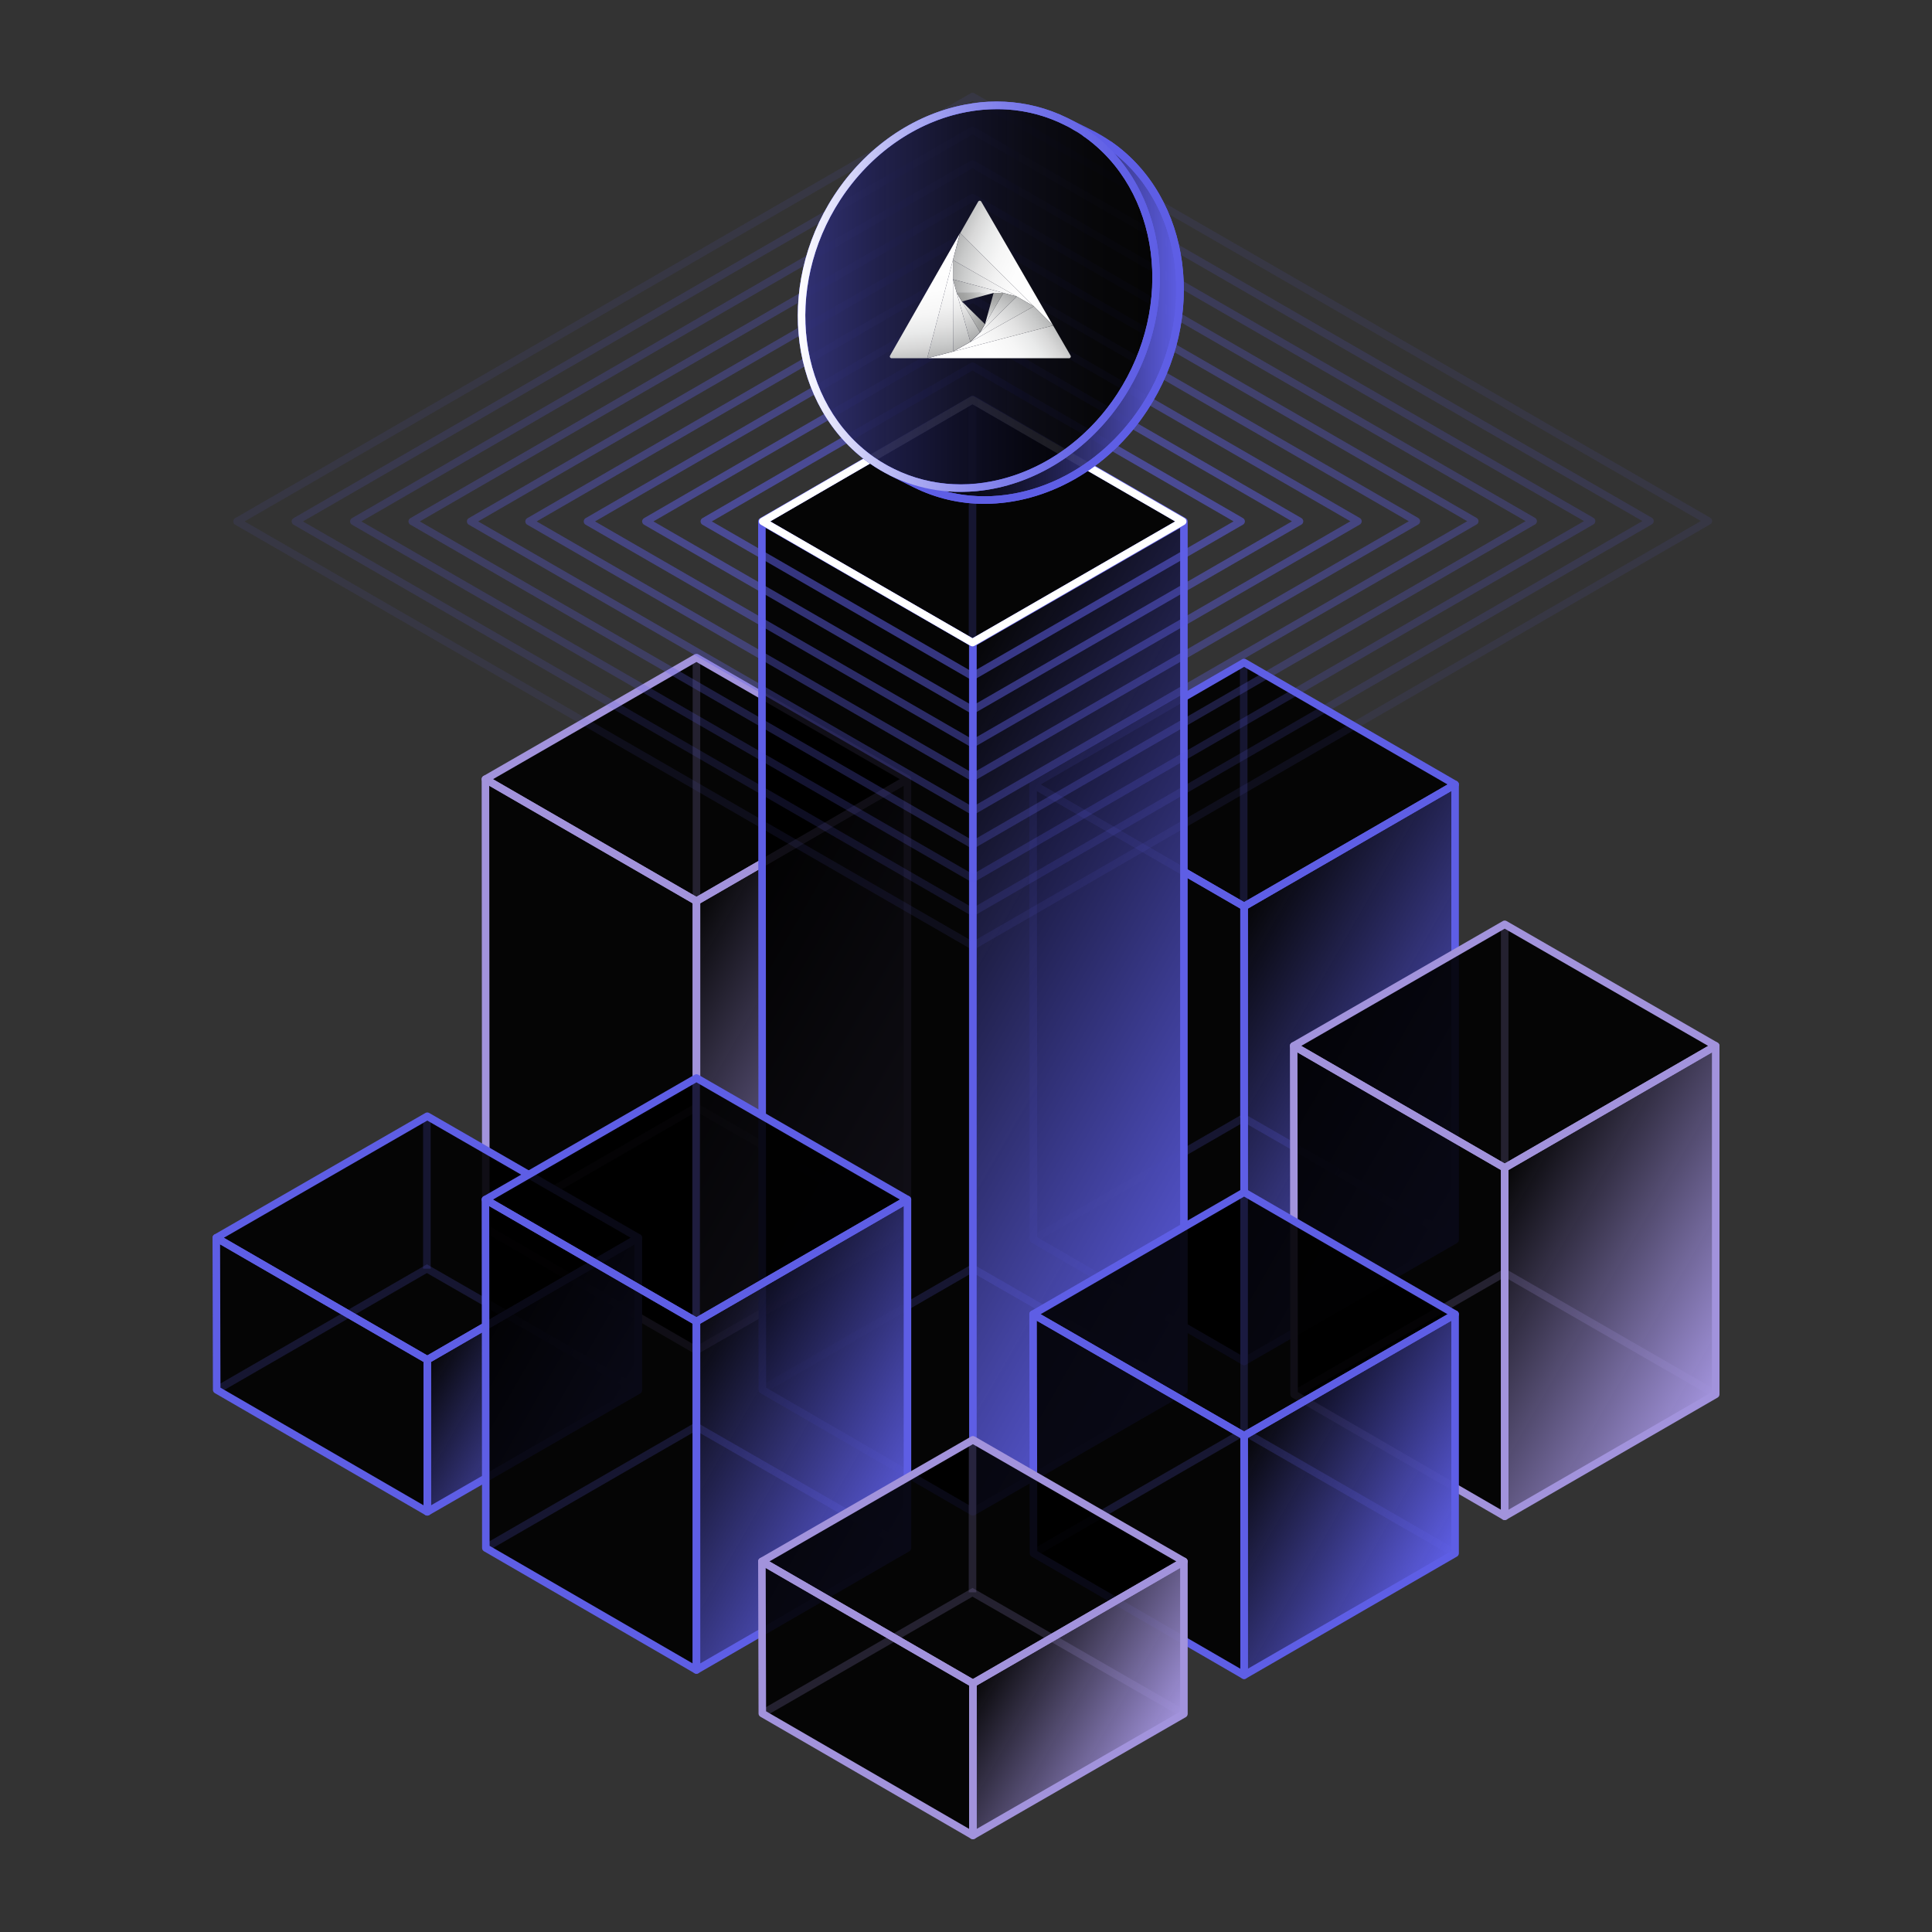 <svg width="512" height="512" viewBox="0 0 512 512" fill="none" xmlns="http://www.w3.org/2000/svg">
<rect x="0" y="0" width="512" height="512" fill="#333333" stroke="none"/>
<g clip-path="url(#clip0_8664_207511)">
<path opacity="0.9" d="M184.565 174.277L128.646 206.492L128.754 325.548L184.565 357.871L240.483 325.656V206.492L184.565 174.277Z" fill="black"/>
<path opacity="0.2" d="M239.984 326.523L184.564 294.597L129.254 326.523L128.254 324.791L184.563 292.288L240.982 324.791L239.984 326.523Z" fill="#A293DC"/>
<path opacity="0.2" d="M185.566 175.247H183.566V293.442H185.566V175.247Z" fill="#A293DC"/>
<path d="M240.485 206.493V325.656L184.566 357.872V238.816L240.485 206.493Z" fill="url(#paint0_linear_8664_207511)"/>
<path d="M184.565 239.816C184.39 239.815 184.217 239.769 184.065 239.682L128.146 207.358C127.994 207.271 127.868 207.144 127.78 206.992C127.693 206.84 127.646 206.668 127.646 206.492C127.647 206.316 127.693 206.144 127.781 205.992C127.869 205.84 127.995 205.714 128.147 205.626L184.066 173.411C184.218 173.324 184.39 173.278 184.565 173.278C184.74 173.278 184.912 173.324 185.064 173.411L240.982 205.626C241.134 205.714 241.261 205.84 241.349 205.992C241.437 206.144 241.483 206.316 241.483 206.492C241.483 206.668 241.437 206.84 241.349 206.992C241.261 207.144 241.135 207.271 240.983 207.358L185.065 239.682C184.913 239.769 184.741 239.815 184.565 239.816ZM130.647 206.493L184.565 237.66L238.482 206.493L184.565 175.432L130.647 206.493Z" fill="#A293DC"/>
<path d="M184.565 358.872C184.389 358.872 184.217 358.826 184.064 358.737L128.253 326.415C128.101 326.327 127.975 326.201 127.888 326.05C127.8 325.898 127.754 325.726 127.754 325.551L127.646 206.494C127.646 206.319 127.692 206.146 127.78 205.994C127.868 205.842 127.994 205.715 128.146 205.627C128.298 205.539 128.471 205.493 128.646 205.493C128.822 205.493 128.994 205.539 129.146 205.627L185.065 237.95C185.217 238.038 185.344 238.164 185.431 238.316C185.519 238.468 185.565 238.641 185.565 238.816V357.872C185.565 358.137 185.46 358.392 185.272 358.579C185.085 358.766 184.831 358.872 184.565 358.872ZM129.753 324.973L183.565 356.138V239.394L129.648 208.228L129.753 324.973Z" fill="#A293DC"/>
<path d="M184.566 358.872C184.301 358.872 184.047 358.767 183.859 358.579C183.672 358.392 183.566 358.137 183.566 357.872V238.816C183.566 238.641 183.613 238.468 183.7 238.316C183.788 238.164 183.914 238.038 184.066 237.95L239.985 205.627C240.137 205.539 240.31 205.493 240.485 205.493C240.661 205.493 240.833 205.539 240.985 205.627C241.138 205.715 241.264 205.841 241.352 205.993C241.439 206.145 241.485 206.318 241.485 206.493V325.656C241.485 325.832 241.439 326.004 241.351 326.157C241.263 326.309 241.137 326.435 240.984 326.523L185.065 358.738C184.914 358.826 184.742 358.872 184.566 358.872ZM185.566 239.394V356.142L239.485 325.078V208.227L185.566 239.394Z" fill="#A293DC"/>
<path opacity="0.9" d="M329.697 175.569L273.779 207.892L273.886 328.456L329.697 360.779L385.616 328.564V207.892L329.697 175.569Z" fill="black"/>
<path opacity="0.2" d="M385.118 329.323L329.592 297.396L274.279 329.322L273.279 327.59L329.59 295.087L386.114 327.589L385.118 329.323Z" fill="#5E5EE5"/>
<path opacity="0.2" d="M330.592 175.569H328.592V296.241H330.592V175.569Z" fill="#5E5EE5"/>
<path d="M385.617 207.892V328.564L329.699 360.779V240.215L385.617 207.892Z" fill="url(#paint1_linear_8664_207511)"/>
<path d="M329.697 241.216C329.522 241.216 329.349 241.17 329.197 241.082L273.279 208.759C273.127 208.671 273.001 208.545 272.913 208.393C272.825 208.241 272.779 208.068 272.779 207.893C272.779 207.717 272.825 207.545 272.913 207.392C273.001 207.24 273.127 207.114 273.279 207.026L329.197 174.703C329.349 174.616 329.522 174.57 329.697 174.57C329.873 174.57 330.045 174.616 330.197 174.703L386.116 207.026C386.268 207.114 386.394 207.24 386.482 207.392C386.57 207.545 386.616 207.717 386.616 207.893C386.616 208.068 386.57 208.241 386.482 208.393C386.394 208.545 386.268 208.671 386.116 208.759L330.197 241.082C330.045 241.17 329.873 241.216 329.697 241.216ZM275.777 207.893L329.697 239.061L383.618 207.893L329.697 176.725L275.777 207.893Z" fill="#5E5EE5"/>
<path d="M329.697 361.779C329.521 361.779 329.349 361.733 329.196 361.645L273.386 329.322C273.234 329.235 273.108 329.109 273.021 328.957C272.933 328.805 272.887 328.633 272.887 328.458L272.779 207.894C272.779 207.718 272.825 207.545 272.913 207.393C273 207.241 273.127 207.115 273.279 207.027C273.431 206.939 273.603 206.893 273.779 206.892C273.955 206.892 274.127 206.939 274.279 207.026L330.197 239.35C330.349 239.437 330.476 239.564 330.563 239.716C330.651 239.868 330.697 240.04 330.697 240.216V360.779C330.697 361.044 330.592 361.299 330.404 361.486C330.217 361.674 329.962 361.779 329.697 361.779ZM274.886 327.88L328.697 359.045V240.793L274.781 209.627L274.886 327.88Z" fill="#5E5EE5"/>
<path d="M329.699 361.779C329.434 361.779 329.18 361.674 328.992 361.486C328.805 361.299 328.699 361.045 328.699 360.779V240.216C328.699 240.04 328.745 239.868 328.833 239.716C328.921 239.564 329.047 239.437 329.199 239.35L385.117 207.026C385.269 206.939 385.442 206.892 385.617 206.892C385.793 206.892 385.965 206.939 386.117 207.026C386.269 207.114 386.396 207.241 386.483 207.393C386.571 207.545 386.617 207.717 386.617 207.893V328.565C386.617 328.74 386.571 328.913 386.483 329.065C386.395 329.217 386.268 329.343 386.116 329.431L330.198 361.646C330.046 361.733 329.874 361.779 329.699 361.779ZM330.699 240.793V359.049L384.617 327.986V209.626L330.699 240.793Z" fill="#5E5EE5"/>
<path opacity="0.9" d="M257.83 105.86L201.912 138.183L202.019 368.322L257.83 400.645L313.749 368.43V138.183L257.83 105.86Z" fill="black"/>
<path opacity="0.2" d="M313.251 369.19L257.723 337.263L202.412 369.189L201.412 367.457L257.721 334.954L314.247 367.456L313.251 369.19Z" fill="#5E5EE5"/>
<path opacity="0.2" d="M258.725 106.938H256.725V336.107H258.725V106.938Z" fill="#5E5EE5"/>
<path d="M313.75 138.183V368.43L257.831 400.645V170.398L313.75 138.183Z" fill="url(#paint2_linear_8664_207511)"/>
<path d="M258.831 169.967H256.831V400.213H258.831V169.967Z" fill="#5E5EE5"/>
<path d="M257.83 171.399C257.655 171.398 257.483 171.352 257.331 171.265L201.413 139.05L202.411 137.318L257.83 169.244L313.25 137.318L314.248 139.05L258.329 171.265C258.177 171.352 258.005 171.398 257.83 171.399Z" fill="#5E5EE5"/>
<path d="M257.83 401.646C257.654 401.645 257.481 401.599 257.329 401.511L201.519 369.188C201.367 369.1 201.241 368.974 201.154 368.822C201.066 368.67 201.02 368.498 201.02 368.322L200.913 138.184C200.913 138.008 200.959 137.836 201.047 137.684C201.135 137.532 201.261 137.405 201.413 137.317L257.331 104.994C257.483 104.907 257.655 104.861 257.831 104.861C258.006 104.861 258.178 104.907 258.331 104.994L314.249 137.317C314.402 137.405 314.528 137.531 314.616 137.683C314.703 137.836 314.75 138.008 314.749 138.184V368.431C314.749 368.606 314.703 368.779 314.615 368.931C314.527 369.083 314.401 369.209 314.249 369.297L258.33 401.512C258.178 401.599 258.005 401.645 257.83 401.646ZM203.019 367.746L257.831 399.49L312.749 367.852V138.761L257.83 107.016L202.912 138.761L203.019 367.746Z" fill="#5E5EE5"/>
<path opacity="0.9" d="M113.238 295.81L57.32 328.025L57.428 368.321L113.238 400.644L169.157 368.429V328.025L113.238 295.81Z" fill="black"/>
<path opacity="0.2" d="M168.659 369.296L113.132 337.367L57.82 369.295L56.82 367.563L113.13 335.059L169.655 367.562L168.659 369.296Z" fill="#5E5EE5"/>
<path opacity="0.2" d="M114.133 295.811H112.133V336.215H114.133V295.811Z" fill="#5E5EE5"/>
<path d="M169.158 328.026V368.429L113.24 400.645V360.349L169.158 328.026Z" fill="url(#paint3_linear_8664_207511)"/>
<path d="M113.238 361.349C113.063 361.349 112.89 361.303 112.738 361.215L56.82 328.892C56.668 328.804 56.542 328.677 56.454 328.525C56.366 328.373 56.32 328.201 56.32 328.025C56.32 327.85 56.367 327.677 56.455 327.525C56.543 327.373 56.669 327.247 56.821 327.159L112.739 294.944C112.891 294.857 113.063 294.811 113.238 294.811C113.413 294.811 113.585 294.857 113.737 294.944L169.656 327.159C169.808 327.247 169.935 327.373 170.022 327.525C170.11 327.677 170.157 327.85 170.157 328.025C170.157 328.201 170.111 328.373 170.023 328.525C169.935 328.677 169.809 328.804 169.657 328.892L113.738 361.215C113.586 361.302 113.414 361.349 113.238 361.349ZM59.321 328.026L113.238 359.193L167.156 328.026L113.238 296.965L59.321 328.026Z" fill="#5E5EE5"/>
<path d="M113.238 401.646C113.062 401.645 112.889 401.599 112.737 401.511L56.927 369.188C56.776 369.1 56.65 368.974 56.562 368.823C56.474 368.672 56.428 368.5 56.428 368.325L56.32 328.029C56.319 327.854 56.365 327.681 56.453 327.528C56.54 327.376 56.666 327.249 56.819 327.161C56.971 327.073 57.143 327.026 57.319 327.026C57.495 327.026 57.668 327.072 57.82 327.16L113.738 359.483C113.89 359.571 114.016 359.697 114.104 359.85C114.192 360.002 114.238 360.174 114.238 360.35V400.646C114.238 400.911 114.132 401.165 113.945 401.352C113.757 401.54 113.503 401.645 113.238 401.646ZM58.425 367.746L112.238 398.912V360.927L58.325 329.762L58.425 367.746Z" fill="#5E5EE5"/>
<path d="M113.24 401.645C112.975 401.645 112.721 401.54 112.533 401.353C112.346 401.165 112.24 400.911 112.24 400.645V360.35C112.24 360.174 112.286 360.002 112.374 359.85C112.462 359.698 112.588 359.572 112.74 359.484L168.658 327.16C168.81 327.072 168.983 327.026 169.158 327.026C169.334 327.026 169.506 327.072 169.658 327.16C169.81 327.248 169.937 327.374 170.024 327.526C170.112 327.678 170.158 327.851 170.158 328.026V368.43C170.158 368.606 170.112 368.778 170.024 368.93C169.936 369.082 169.809 369.208 169.657 369.296L113.739 401.512C113.588 401.599 113.415 401.645 113.24 401.645ZM114.24 360.927V398.915L168.158 367.852V329.76L114.24 360.927Z" fill="#5E5EE5"/>
<path opacity="0.9" d="M184.565 285.683L128.646 317.898L128.754 410.234L184.565 442.557L240.483 410.234V317.898L184.565 285.683Z" fill="black"/>
<path opacity="0.2" d="M239.985 411.102L184.458 379.174L129.146 411.101L128.146 409.368L184.456 376.865L240.981 409.367L239.985 411.102Z" fill="#5E5EE5"/>
<path opacity="0.2" d="M185.458 286.761H183.458V378.02H185.458V286.761Z" fill="#5E5EE5"/>
<path d="M240.485 317.899V410.235L184.566 442.558V350.222L240.485 317.899Z" fill="url(#paint4_linear_8664_207511)"/>
<path d="M184.565 351.222C184.39 351.222 184.217 351.175 184.065 351.088L128.146 318.765C127.994 318.677 127.868 318.551 127.78 318.398C127.693 318.246 127.646 318.074 127.646 317.898C127.647 317.723 127.693 317.55 127.781 317.398C127.869 317.246 127.995 317.12 128.147 317.032L184.066 284.817C184.218 284.73 184.39 284.684 184.565 284.684C184.74 284.684 184.912 284.73 185.064 284.817L240.982 317.032C241.134 317.12 241.261 317.246 241.349 317.398C241.437 317.55 241.483 317.723 241.483 317.898C241.483 318.074 241.437 318.246 241.349 318.398C241.261 318.551 241.135 318.677 240.983 318.765L185.065 351.088C184.913 351.175 184.741 351.222 184.565 351.222ZM130.647 317.899L184.565 349.066L238.482 317.899L184.565 286.838L130.647 317.899Z" fill="#5E5EE5"/>
<path d="M184.565 443.559C184.389 443.559 184.217 443.512 184.064 443.424L128.253 411.101C128.101 411.013 127.975 410.887 127.888 410.735C127.8 410.584 127.754 410.411 127.754 410.236L127.646 317.9C127.646 317.725 127.692 317.552 127.78 317.4C127.868 317.248 127.994 317.121 128.146 317.033C128.298 316.946 128.471 316.899 128.646 316.899C128.822 316.899 128.994 316.945 129.146 317.033L185.065 349.356C185.217 349.444 185.344 349.57 185.431 349.723C185.519 349.875 185.565 350.047 185.565 350.223V442.559C185.565 442.824 185.46 443.078 185.272 443.265C185.085 443.453 184.831 443.558 184.565 443.559ZM129.753 409.659L183.565 440.825V350.8L129.648 319.634L129.753 409.659Z" fill="#5E5EE5"/>
<path d="M184.566 443.559C184.301 443.559 184.047 443.453 183.859 443.266C183.672 443.078 183.566 442.824 183.566 442.559V350.223C183.566 350.047 183.613 349.875 183.7 349.723C183.788 349.57 183.914 349.444 184.066 349.356L239.985 317.033C240.137 316.945 240.31 316.899 240.485 316.899C240.661 316.899 240.833 316.945 240.985 317.033C241.138 317.121 241.264 317.247 241.352 317.399C241.439 317.551 241.485 317.724 241.485 317.899V410.235C241.485 410.411 241.439 410.583 241.351 410.735C241.264 410.887 241.137 411.014 240.985 411.102L185.066 443.425C184.914 443.512 184.742 443.559 184.566 443.559ZM185.566 350.8V440.825L239.485 409.658V319.633L185.566 350.8Z" fill="#5E5EE5"/>
<path opacity="0.9" d="M398.76 244.955L342.841 277.171L342.949 369.507L398.76 401.829L454.679 369.507V277.171L398.76 244.955Z" fill="black"/>
<path opacity="0.2" d="M454.179 370.374L398.761 338.445L343.449 370.374L342.449 368.642L398.761 336.137L399.26 336.425L455.178 368.642L454.179 370.374Z" fill="#A293DC"/>
<path opacity="0.2" d="M399.762 245.388H397.762V337.292H399.762V245.388Z" fill="#A293DC"/>
<path d="M454.68 277.171V369.507L398.761 401.83V309.494L454.68 277.171Z" fill="url(#paint5_linear_8664_207511)"/>
<path d="M398.76 310.494C398.585 310.494 398.413 310.448 398.26 310.36L342.342 278.037C342.19 277.949 342.063 277.823 341.976 277.671C341.888 277.519 341.842 277.346 341.842 277.171C341.842 276.995 341.888 276.822 341.976 276.67C342.064 276.518 342.19 276.392 342.343 276.305L398.262 244.089C398.413 244.002 398.585 243.956 398.761 243.956C398.936 243.956 399.108 244.002 399.26 244.089L455.178 276.305C455.331 276.392 455.457 276.518 455.545 276.67C455.633 276.822 455.679 276.995 455.679 277.171C455.679 277.346 455.633 277.519 455.546 277.671C455.458 277.823 455.332 277.949 455.18 278.037L399.26 310.36C399.108 310.448 398.936 310.494 398.76 310.494ZM344.843 277.172L398.76 308.339L452.678 277.172L398.76 246.109L344.843 277.172Z" fill="#A293DC"/>
<path d="M398.761 402.83C398.585 402.83 398.412 402.783 398.26 402.695L342.448 370.373C342.297 370.285 342.171 370.159 342.083 370.008C341.995 369.856 341.949 369.684 341.949 369.509L341.842 277.172C341.842 276.996 341.888 276.824 341.975 276.671C342.063 276.519 342.189 276.393 342.341 276.305C342.493 276.217 342.666 276.171 342.841 276.171C343.017 276.171 343.19 276.217 343.342 276.305L399.261 308.628C399.413 308.716 399.539 308.842 399.627 308.994C399.715 309.146 399.761 309.319 399.761 309.494V401.83C399.76 402.095 399.655 402.349 399.468 402.537C399.28 402.724 399.026 402.83 398.761 402.83ZM343.948 368.931L397.761 400.096V310.071L343.844 278.905L343.948 368.931Z" fill="#A293DC"/>
<path d="M398.762 402.83C398.497 402.83 398.242 402.725 398.055 402.537C397.867 402.35 397.762 402.095 397.762 401.83V309.494C397.762 309.319 397.808 309.146 397.896 308.994C397.983 308.842 398.11 308.716 398.262 308.628L454.181 276.305C454.333 276.217 454.505 276.171 454.681 276.171C454.856 276.171 455.029 276.217 455.181 276.305C455.333 276.392 455.459 276.519 455.547 276.671C455.635 276.823 455.681 276.995 455.681 277.171V369.508C455.681 369.683 455.635 369.856 455.547 370.008C455.459 370.16 455.333 370.286 455.181 370.374L399.262 402.696C399.11 402.784 398.937 402.83 398.762 402.83ZM399.762 310.071V400.097L453.681 368.931V278.904L399.762 310.071Z" fill="#A293DC"/>
<path opacity="0.9" d="M329.697 315.959L273.779 348.282L273.886 411.635L329.697 443.958L385.616 411.635V348.282L329.697 315.959Z" fill="black"/>
<path opacity="0.2" d="M330.699 379.421H328.699V380.499H330.699V379.421Z" fill="#5E5EE5"/>
<g opacity="0.2">
<path d="M385.117 412.504L329.698 380.575L274.387 412.504L273.387 410.772L329.696 378.267L386.115 410.772L385.117 412.504Z" fill="#5E5EE5"/>
<path d="M330.699 316.715H328.699V379.421H330.699V316.715Z" fill="#5E5EE5"/>
</g>
<path d="M385.617 348.283V411.636L329.699 443.959V380.498L385.617 348.283Z" fill="url(#paint6_linear_8664_207511)"/>
<path d="M329.697 381.497C329.522 381.497 329.35 381.451 329.198 381.363L273.28 349.148C273.128 349.061 273.002 348.935 272.914 348.783C272.826 348.631 272.779 348.458 272.779 348.283C272.779 348.107 272.825 347.934 272.913 347.782C273.001 347.63 273.127 347.504 273.279 347.416L329.197 315.093C329.349 315.005 329.522 314.959 329.697 314.959C329.873 314.959 330.045 315.005 330.197 315.093L386.116 347.416C386.268 347.504 386.395 347.63 386.482 347.782C386.57 347.934 386.616 348.107 386.616 348.283C386.616 348.458 386.57 348.631 386.482 348.783C386.394 348.935 386.267 349.061 386.115 349.148L330.196 381.363C330.045 381.451 329.872 381.497 329.697 381.497ZM275.78 348.281L329.697 379.343L383.615 348.281L329.697 317.114L275.78 348.281Z" fill="#5E5EE5"/>
<path d="M329.697 444.959C329.521 444.959 329.349 444.912 329.196 444.824L273.386 412.502C273.234 412.414 273.109 412.288 273.021 412.137C272.933 411.985 272.887 411.814 272.887 411.639L272.779 348.285C272.779 348.11 272.825 347.937 272.913 347.785C273 347.633 273.126 347.506 273.278 347.418C273.43 347.33 273.602 347.284 273.778 347.284C273.954 347.283 274.126 347.329 274.278 347.417L330.196 379.632C330.348 379.72 330.475 379.846 330.563 379.998C330.651 380.15 330.697 380.322 330.697 380.498V443.959C330.697 444.224 330.592 444.478 330.404 444.666C330.217 444.853 329.962 444.959 329.697 444.959ZM274.886 411.06L328.697 442.225V381.076L274.782 350.015L274.886 411.06Z" fill="#5E5EE5"/>
<path d="M329.699 444.959C329.434 444.959 329.18 444.854 328.992 444.666C328.805 444.479 328.699 444.224 328.699 443.959V380.498C328.699 380.322 328.746 380.15 328.834 379.998C328.922 379.846 329.048 379.72 329.2 379.632L385.118 347.417C385.27 347.329 385.443 347.283 385.618 347.284C385.793 347.284 385.966 347.33 386.118 347.418C386.269 347.505 386.396 347.632 386.483 347.784C386.571 347.935 386.617 348.108 386.617 348.283V411.637C386.617 411.812 386.571 411.985 386.483 412.137C386.396 412.289 386.269 412.415 386.117 412.503L330.199 444.825C330.047 444.913 329.875 444.959 329.699 444.959ZM330.699 381.076V442.226L384.617 411.06V350.014L330.699 381.076Z" fill="#5E5EE5"/>
<path opacity="0.9" d="M257.83 381.574L201.912 413.789L202.019 454.085L257.83 486.408L313.749 454.193V413.789L257.83 381.574Z" fill="black"/>
<path opacity="0.2" d="M313.251 455.06L257.723 423.132L202.412 455.059L201.412 453.326L257.721 420.823L314.247 453.325L313.251 455.06Z" fill="#A293DC"/>
<path opacity="0.2" d="M258.725 381.574H256.725V421.978H258.725V381.574Z" fill="#A293DC"/>
<path d="M313.75 413.789V454.193L257.831 486.408V446.112L313.75 413.789Z" fill="url(#paint7_linear_8664_207511)"/>
<path d="M257.83 447.112C257.654 447.112 257.482 447.066 257.33 446.978L201.412 414.655C201.26 414.567 201.134 414.441 201.046 414.289C200.958 414.137 200.912 413.964 200.912 413.789C200.912 413.613 200.959 413.441 201.046 413.289C201.134 413.137 201.261 413.011 201.413 412.923L257.331 380.708C257.483 380.621 257.655 380.575 257.83 380.575C258.005 380.575 258.177 380.621 258.329 380.708L314.248 412.923C314.4 413.011 314.526 413.137 314.614 413.289C314.702 413.441 314.748 413.613 314.749 413.789C314.749 413.964 314.703 414.137 314.615 414.289C314.527 414.441 314.401 414.567 314.249 414.655L258.33 446.978C258.178 447.066 258.005 447.112 257.83 447.112ZM203.913 413.79L257.83 444.957L311.748 413.79L257.83 382.728L203.913 413.79Z" fill="#A293DC"/>
<path d="M257.83 487.408C257.654 487.408 257.481 487.362 257.329 487.274L201.519 454.95C201.368 454.863 201.242 454.737 201.154 454.586C201.067 454.434 201.02 454.263 201.02 454.088L200.913 413.792C200.912 413.616 200.958 413.443 201.045 413.291C201.133 413.139 201.259 413.012 201.411 412.924C201.563 412.836 201.736 412.789 201.912 412.789C202.088 412.789 202.26 412.835 202.413 412.923L258.331 445.246C258.483 445.334 258.609 445.46 258.697 445.612C258.784 445.764 258.831 445.937 258.831 446.112V486.408C258.83 486.673 258.725 486.928 258.537 487.115C258.35 487.303 258.095 487.408 257.83 487.408ZM203.018 453.508L256.83 484.674V446.69L202.917 415.525L203.018 453.508Z" fill="#A293DC"/>
<path d="M257.831 487.408C257.566 487.408 257.311 487.303 257.124 487.115C256.936 486.928 256.831 486.673 256.831 486.408V446.112C256.831 445.937 256.877 445.764 256.965 445.612C257.053 445.46 257.179 445.334 257.331 445.246L313.25 412.923C313.402 412.835 313.575 412.789 313.75 412.789C313.926 412.789 314.098 412.835 314.25 412.923C314.402 413.011 314.528 413.137 314.616 413.289C314.704 413.441 314.75 413.614 314.75 413.789V454.193C314.75 454.369 314.704 454.542 314.616 454.694C314.528 454.846 314.401 454.972 314.249 455.06L258.33 487.274C258.178 487.362 258.006 487.408 257.831 487.408ZM258.831 446.69V484.678L312.75 453.615V415.522L258.831 446.69Z" fill="#A293DC"/>
<path d="M257.725 171.29C257.549 171.29 257.377 171.244 257.225 171.156L201.628 139.049C201.476 138.961 201.35 138.835 201.262 138.683C201.174 138.531 201.128 138.359 201.128 138.183C201.128 138.008 201.174 137.836 201.262 137.684C201.349 137.532 201.475 137.405 201.627 137.317L257.224 105.103C257.376 105.014 257.549 104.968 257.725 104.968C257.901 104.968 258.073 105.014 258.226 105.103L313.929 137.317C314.08 137.405 314.206 137.532 314.294 137.684C314.382 137.836 314.427 138.008 314.427 138.184C314.427 138.359 314.381 138.531 314.293 138.683C314.205 138.835 314.079 138.961 313.927 139.049L258.224 171.156C258.072 171.244 257.9 171.29 257.725 171.29ZM204.125 138.182L257.725 169.136L311.428 138.182L257.726 107.123L204.125 138.182Z" fill="#5E5EE5"/>
<path opacity="0.1" d="M257.831 251.667C257.655 251.667 257.483 251.621 257.331 251.533L62.316 139.05C62.164 138.962 62.038 138.836 61.95 138.684C61.862 138.532 61.816 138.359 61.816 138.184C61.816 138.008 61.862 137.836 61.95 137.684C62.038 137.532 62.164 137.405 62.316 137.318L257.223 24.726C257.376 24.638 257.548 24.592 257.723 24.592C257.899 24.592 258.071 24.638 258.223 24.726L453.238 137.209C453.39 137.297 453.517 137.423 453.604 137.575C453.692 137.727 453.738 137.9 453.738 138.075C453.738 138.251 453.692 138.423 453.604 138.575C453.517 138.727 453.39 138.854 453.238 138.941L258.331 251.533C258.179 251.621 258.006 251.667 257.831 251.667ZM64.816 138.183L257.831 249.513L450.738 138.076L257.723 26.746L64.816 138.183Z" fill="#5E5EE5"/>
<path opacity="0.156" d="M257.819 242.736C257.644 242.736 257.471 242.69 257.319 242.603L77.795 139.05C77.643 138.962 77.516 138.836 77.428 138.684C77.341 138.532 77.294 138.359 77.294 138.184C77.294 138.008 77.341 137.836 77.428 137.684C77.516 137.532 77.643 137.405 77.795 137.318L257.223 33.656C257.376 33.569 257.548 33.523 257.723 33.523C257.899 33.523 258.071 33.569 258.223 33.656L437.76 137.221C437.912 137.308 438.038 137.435 438.126 137.587C438.214 137.739 438.26 137.911 438.26 138.087C438.26 138.262 438.214 138.435 438.126 138.587C438.038 138.739 437.912 138.865 437.76 138.953L258.32 242.603C258.168 242.69 257.995 242.736 257.819 242.736ZM80.295 138.183L257.819 240.582L435.26 138.088L257.723 35.677L80.295 138.183Z" fill="#5E5EE5"/>
<path opacity="0.211" d="M257.807 233.806C257.632 233.806 257.46 233.759 257.307 233.672L93.274 139.05C93.122 138.962 92.996 138.836 92.908 138.684C92.82 138.532 92.774 138.359 92.774 138.184C92.774 138.008 92.82 137.836 92.908 137.684C92.996 137.532 93.122 137.405 93.274 137.318L257.223 42.588C257.376 42.5 257.548 42.454 257.723 42.454C257.899 42.454 258.071 42.5 258.223 42.588L422.28 137.233C422.432 137.321 422.558 137.447 422.646 137.599C422.734 137.752 422.78 137.924 422.78 138.1C422.78 138.275 422.734 138.448 422.646 138.6C422.558 138.752 422.432 138.878 422.28 138.966L258.307 233.672C258.155 233.76 257.983 233.806 257.807 233.806ZM95.774 138.183L257.807 231.651L419.78 138.101L257.723 44.607L95.774 138.183Z" fill="#5E5EE5"/>
<path opacity="0.267" d="M257.796 224.875C257.62 224.875 257.448 224.829 257.296 224.741L108.754 139.049C108.602 138.961 108.475 138.835 108.388 138.683C108.3 138.531 108.253 138.358 108.253 138.183C108.253 138.007 108.3 137.834 108.388 137.682C108.475 137.53 108.602 137.404 108.754 137.316L257.224 51.518C257.376 51.43 257.548 51.384 257.724 51.384C257.899 51.384 258.072 51.43 258.224 51.518L406.802 137.245C406.954 137.333 407.081 137.459 407.168 137.611C407.256 137.763 407.302 137.936 407.302 138.111C407.302 138.287 407.256 138.459 407.168 138.611C407.081 138.764 406.954 138.89 406.802 138.978L258.296 224.741C258.144 224.829 257.971 224.875 257.796 224.875ZM111.254 138.182L257.796 222.721L404.302 138.111L257.723 53.538L111.254 138.182Z" fill="#5E5EE5"/>
<path opacity="0.322" d="M257.784 215.944C257.609 215.944 257.436 215.898 257.284 215.811L124.232 139.049C124.08 138.961 123.954 138.835 123.866 138.683C123.778 138.531 123.732 138.358 123.732 138.183C123.732 138.007 123.778 137.835 123.866 137.682C123.954 137.53 124.08 137.404 124.232 137.316L257.224 60.448C257.376 60.361 257.548 60.315 257.724 60.315C257.899 60.315 258.071 60.361 258.224 60.448L391.322 137.257C391.474 137.345 391.601 137.471 391.688 137.623C391.776 137.775 391.823 137.947 391.823 138.123C391.823 138.299 391.776 138.471 391.688 138.623C391.601 138.775 391.474 138.902 391.322 138.989L258.284 215.811C258.132 215.898 257.96 215.944 257.784 215.944ZM126.732 138.182L257.784 213.79L388.822 138.123L257.724 62.47L126.732 138.182Z" fill="#5E5EE5"/>
<path opacity="0.378" d="M257.771 207.014C257.596 207.014 257.424 206.967 257.271 206.88L139.711 139.049C139.559 138.961 139.433 138.835 139.346 138.683C139.258 138.531 139.212 138.358 139.211 138.183C139.211 138.007 139.257 137.835 139.345 137.683C139.433 137.531 139.559 137.404 139.71 137.316L257.223 69.379C257.375 69.292 257.547 69.246 257.723 69.246C257.899 69.246 258.071 69.292 258.224 69.379L375.844 137.269C375.996 137.357 376.122 137.483 376.21 137.635C376.298 137.787 376.344 137.959 376.344 138.135C376.344 138.311 376.298 138.483 376.21 138.635C376.122 138.787 375.996 138.914 375.844 139.001L258.271 206.88C258.119 206.968 257.947 207.014 257.771 207.014ZM142.211 138.182L257.771 204.859L373.344 138.135L257.724 71.4L142.211 138.182Z" fill="#5E5EE5"/>
<path opacity="0.433" d="M257.76 198.083C257.584 198.083 257.412 198.037 257.26 197.949L155.191 139.049C155.039 138.961 154.913 138.835 154.826 138.683C154.738 138.531 154.692 138.359 154.691 138.184C154.691 138.008 154.737 137.836 154.825 137.684C154.913 137.532 155.039 137.406 155.19 137.318L257.222 78.311C257.374 78.223 257.547 78.176 257.723 78.176C257.898 78.176 258.071 78.222 258.223 78.309L360.364 137.28C360.516 137.368 360.642 137.494 360.73 137.646C360.818 137.798 360.864 137.971 360.864 138.146C360.864 138.322 360.818 138.494 360.73 138.646C360.642 138.798 360.516 138.925 360.364 139.012L258.26 197.949C258.108 198.037 257.935 198.083 257.76 198.083ZM157.69 138.182L257.76 195.929L357.864 138.146L257.723 80.331L157.69 138.182Z" fill="#5E5EE5"/>
<path opacity="0.489" d="M257.748 189.152C257.573 189.152 257.4 189.106 257.248 189.019L170.67 139.049C170.518 138.961 170.392 138.835 170.304 138.683C170.216 138.531 170.17 138.359 170.17 138.183C170.17 138.008 170.216 137.835 170.303 137.683C170.391 137.531 170.517 137.405 170.669 137.317L257.223 87.241C257.375 87.153 257.547 87.107 257.723 87.106C257.899 87.106 258.071 87.152 258.224 87.24L344.886 137.292C345.038 137.38 345.164 137.506 345.252 137.658C345.34 137.81 345.386 137.982 345.386 138.158C345.386 138.334 345.34 138.506 345.252 138.658C345.164 138.81 345.038 138.936 344.886 139.024L258.248 189.018C258.096 189.106 257.924 189.152 257.748 189.152ZM173.169 138.182L257.748 186.998L342.386 138.158L257.724 89.262L173.169 138.182Z" fill="#5E5EE5"/>
<path opacity="0.544" d="M257.736 180.221C257.561 180.221 257.388 180.175 257.236 180.087L186.149 139.049C185.998 138.961 185.871 138.835 185.784 138.683C185.696 138.531 185.65 138.359 185.649 138.183C185.649 138.008 185.695 137.836 185.783 137.684C185.871 137.532 185.997 137.405 186.148 137.317L257.224 96.172C257.376 96.084 257.548 96.037 257.724 96.037C257.9 96.037 258.072 96.083 258.225 96.171L329.406 137.305C329.558 137.392 329.685 137.519 329.772 137.671C329.86 137.823 329.907 137.995 329.907 138.171C329.907 138.346 329.86 138.519 329.772 138.671C329.685 138.823 329.558 138.949 329.406 139.037L258.236 180.087C258.084 180.175 257.912 180.221 257.736 180.221ZM188.648 138.182L257.736 178.066L326.906 138.17L257.725 98.192L188.648 138.182Z" fill="#5E5EE5"/>
<path opacity="0.6" d="M257.725 171.29C257.549 171.29 257.377 171.244 257.225 171.156L201.628 139.049C201.476 138.961 201.35 138.835 201.262 138.683C201.174 138.531 201.128 138.359 201.128 138.183C201.128 138.008 201.174 137.836 201.262 137.684C201.349 137.532 201.475 137.405 201.627 137.317L257.224 105.103C257.376 105.014 257.549 104.968 257.725 104.968C257.901 104.968 258.073 105.014 258.226 105.103L313.929 137.317C314.08 137.405 314.206 137.532 314.294 137.684C314.382 137.836 314.427 138.008 314.427 138.184C314.427 138.359 314.381 138.531 314.293 138.683C314.205 138.835 314.079 138.961 313.927 139.049L258.224 171.156C258.072 171.244 257.9 171.29 257.725 171.29ZM204.125 138.182L257.725 169.136L311.428 138.182L257.726 107.123L204.125 138.182Z" fill="#5E5EE5"/>
<path d="M257.725 171.29C257.549 171.29 257.377 171.244 257.225 171.156L201.628 139.049C201.476 138.961 201.35 138.835 201.262 138.683C201.174 138.531 201.128 138.359 201.128 138.183C201.128 138.008 201.174 137.836 201.262 137.684C201.349 137.532 201.475 137.405 201.627 137.317L257.224 105.103C257.376 105.014 257.549 104.968 257.725 104.968C257.901 104.968 258.073 105.014 258.226 105.103L313.929 137.317C314.08 137.405 314.206 137.532 314.294 137.684C314.382 137.836 314.427 138.008 314.427 138.184C314.427 138.359 314.381 138.531 314.293 138.683C314.205 138.835 314.079 138.961 313.927 139.049L258.224 171.156C258.072 171.244 257.9 171.29 257.725 171.29ZM204.125 138.182L257.725 169.136L311.428 138.182L257.726 107.123L204.125 138.182Z" fill="white"/>
<path opacity="0.9" d="M294.051 38.441L287.696 35.269C266.97 20.756 237.501 28.41 221.874 52.364C206.246 76.318 210.379 107.501 231.105 122.014C232.895 123.264 234.782 124.368 236.748 125.314C236.592 125.239 236.432 125.172 236.276 125.094L242.631 128.267C262.847 138.359 288.914 130.113 303.282 108.09C318.91 84.135 314.777 52.953 294.051 38.441ZM286.442 116.957C286.098 117.254 285.751 117.545 285.402 117.832C285.751 117.545 286.098 117.253 286.442 116.957ZM241.718 127.32C242.117 127.45 242.518 127.57 242.92 127.688C242.518 127.571 242.117 127.45 241.718 127.32ZM250.182 129.129C250.899 129.204 251.618 129.261 252.339 129.298C251.618 129.26 250.899 129.203 250.182 129.129ZM291.682 111.776C291.364 112.134 291.046 112.49 290.721 112.838C291.046 112.491 291.364 112.134 291.682 111.776ZM295.48 107.03C295.974 106.34 296.456 105.635 296.927 104.917C296.458 105.637 295.975 106.341 295.48 107.03Z" fill="black"/>
<path d="M300.29 99.052C313.088 73.414 305.157 43.492 282.575 32.219C259.992 20.946 231.311 32.592 218.512 58.23C205.714 83.868 213.645 113.79 236.228 125.063C258.81 136.336 287.491 124.69 300.29 99.052Z" fill="url(#paint8_linear_8664_207511)"/>
<path d="M294.051 38.441C292.406 37.288 290.677 36.258 288.88 35.36L282.525 32.188C284.322 33.086 286.051 34.116 287.696 35.269C308.422 49.781 312.555 80.963 296.928 104.918C282.56 126.941 256.492 135.186 236.276 125.094L242.631 128.267C262.847 138.359 288.914 130.113 303.282 108.09C318.91 84.135 314.777 52.953 294.051 38.441Z" fill="url(#paint9_linear_8664_207511)"/>
<path d="M260.893 133.52C254.403 133.543 247.997 132.051 242.185 129.162L235.83 125.99C235.785 125.968 235.742 125.942 235.701 125.913C233.906 125.013 232.178 123.983 230.532 122.833C209.403 108.039 205.143 76.181 221.036 51.819C235.481 29.677 261.92 20.91 282.804 31.227C282.862 31.244 282.918 31.266 282.971 31.293L289.326 34.466C291.167 35.386 292.938 36.44 294.624 37.621C315.754 52.417 320.013 84.274 304.12 108.637C293.774 124.495 277.162 133.52 260.893 133.52ZM237.342 124.509L243.078 127.372C263.047 137.339 288.568 128.816 302.444 107.544C317.756 84.076 313.733 53.444 293.478 39.26C292.922 38.87 292.356 38.495 291.78 38.135C291.541 38.203 291.285 38.178 291.063 38.067L287.25 36.163L287.247 36.162C287.21 36.143 287.173 36.122 287.139 36.099L287.129 36.092C287.009 36.012 286.908 35.908 286.832 35.786C286.757 35.664 286.708 35.527 286.69 35.385L285.464 34.772C285.256 34.79 285.049 34.74 284.871 34.632C284.712 34.536 284.552 34.444 284.39 34.352L284.157 34.218C284.051 34.157 283.958 34.077 283.881 33.983L282.699 33.392C282.632 33.374 282.568 33.349 282.507 33.317C262.441 22.991 236.737 31.414 222.712 52.911C207.401 76.38 211.425 107.012 231.678 121.195C233.424 122.412 235.264 123.488 237.18 124.412L237.183 124.414C237.239 124.441 237.292 124.473 237.342 124.509Z" fill="#5E5EE5"/>
<path d="M254.63 130.357C246.014 130.395 237.596 127.767 230.532 122.833C209.404 108.038 205.144 76.181 221.036 51.818C229.285 39.174 241.868 30.404 255.558 27.758C261.179 26.605 266.977 26.602 272.599 27.752C278.222 28.902 283.552 31.18 288.27 34.448C309.4 49.243 313.66 81.101 297.766 105.464C289.517 118.107 276.936 126.876 263.246 129.523C260.407 130.074 257.522 130.354 254.63 130.357ZM264.167 28.926C261.405 28.929 258.649 29.195 255.937 29.723C242.776 32.267 230.666 40.718 222.712 52.911C207.401 76.38 211.425 107.012 231.678 121.194C236.177 124.308 241.26 126.478 246.62 127.572C251.981 128.666 257.507 128.662 262.866 127.56C276.026 125.016 288.137 116.564 296.09 104.372C311.401 80.902 307.378 50.271 287.123 36.088C280.393 31.39 272.375 28.888 264.167 28.926Z" fill="#5E5EE5"/>
<path d="M260.893 133.52C254.403 133.543 247.997 132.051 242.185 129.162L235.849 125.998L235.83 125.988C235.709 125.932 235.601 125.852 235.512 125.753C235.422 125.654 235.354 125.538 235.31 125.412C235.266 125.286 235.248 125.152 235.256 125.019C235.265 124.886 235.3 124.756 235.36 124.637C235.419 124.517 235.502 124.411 235.603 124.324C235.704 124.237 235.822 124.172 235.949 124.131C236.076 124.09 236.21 124.075 236.343 124.087C236.476 124.099 236.605 124.137 236.723 124.199C256.693 134.167 282.214 125.644 296.09 104.372C311.401 80.902 307.378 50.271 287.123 36.088C286.916 35.943 286.772 35.726 286.719 35.479C286.666 35.232 286.708 34.975 286.837 34.758C286.966 34.541 287.173 34.381 287.415 34.31C287.657 34.239 287.917 34.262 288.143 34.374L294.498 37.546C294.543 37.568 294.585 37.593 294.625 37.621C315.754 52.416 320.014 84.274 304.12 108.636C293.774 124.495 277.162 133.52 260.893 133.52ZM250.4 130.15C268.943 135.134 290.216 126.289 302.444 107.544C317.309 84.758 313.95 55.22 295.205 40.539C310.137 56.858 311.732 84.055 297.765 105.464C286.54 122.672 267.931 131.835 250.4 130.15Z" fill="#5E5EE5"/>
<path d="M236.28 94.938H245.72L254.401 61.794L235.873 94.242C235.833 94.313 235.812 94.393 235.813 94.475C235.813 94.557 235.835 94.637 235.876 94.707C235.917 94.778 235.976 94.836 236.047 94.877C236.118 94.917 236.198 94.938 236.28 94.938Z" fill="url(#paint10_linear_8664_207511)"/>
<path d="M279.077 86.249L245.77 94.938H283.307C283.389 94.938 283.469 94.917 283.54 94.876C283.611 94.835 283.67 94.777 283.712 94.706C283.753 94.635 283.774 94.555 283.774 94.473C283.774 94.391 283.753 94.31 283.712 94.239L279.077 86.249Z" fill="url(#paint11_linear_8664_207511)"/>
<path d="M273.966 81.173L279.077 86.249L260.039 53.425C259.998 53.354 259.939 53.295 259.867 53.254C259.796 53.213 259.715 53.192 259.633 53.192C259.551 53.192 259.47 53.214 259.399 53.256C259.328 53.297 259.269 53.356 259.228 53.428L254.451 61.794L273.945 81.153L273.966 81.173Z" fill="url(#paint12_linear_8664_207511)"/>
<path d="M245.719 94.938L252.583 93.147L252.544 68.882L245.719 94.938Z" fill="url(#paint13_linear_8664_207511)"/>
<path d="M252.536 68.906L273.966 81.173L254.451 61.794L252.536 68.906Z" fill="url(#paint14_linear_8664_207511)"/>
<path d="M252.633 93.147L279.077 86.249L273.966 81.173L252.633 93.147Z" fill="url(#paint15_linear_8664_207511)"/>
<path d="M252.583 93.147L257.16 90.578L252.552 74.029L252.583 93.147Z" fill="url(#paint16_linear_8664_207511)"/>
<path d="M273.966 81.173L269.466 78.585L257.21 90.578L273.966 81.173Z" fill="url(#paint17_linear_8664_207511)"/>
<path d="M252.546 74.027L269.466 78.585L252.536 68.906L252.546 74.027Z" fill="url(#paint18_linear_8664_207511)"/>
<path d="M263.317 77.619L265.907 77.624L252.546 74.027L253.546 77.6L263.294 77.619H263.317Z" fill="url(#paint19_linear_8664_207511)"/>
<path d="M254.888 79.848L253.546 77.598L257.16 90.578L259.72 88.073L254.915 79.893L254.888 79.848Z" fill="url(#paint20_linear_8664_207511)"/>
<path d="M265.907 77.624L259.77 88.073L269.466 78.585L265.907 77.624Z" fill="url(#paint21_linear_8664_207511)"/>
<path d="M263.317 77.619L253.546 77.6L254.924 79.903L263.317 77.619Z" fill="url(#paint22_linear_8664_207511)"/>
<path d="M261.009 85.878L254.915 79.893L259.72 88.073L261.009 85.878Z" fill="url(#paint23_linear_8664_207511)"/>
<path d="M265.907 77.624L263.317 77.619L261.059 85.88L265.907 77.624Z" fill="url(#paint24_linear_8664_207511)"/>
<path d="M254.63 130.357C246.014 130.395 237.596 127.767 230.532 122.833C209.404 108.038 205.144 76.181 221.036 51.818C229.285 39.174 241.868 30.404 255.558 27.758C261.179 26.605 266.977 26.602 272.599 27.752C278.222 28.902 283.552 31.18 288.27 34.448C309.4 49.243 313.66 81.101 297.766 105.464C289.517 118.107 276.936 126.876 263.246 129.523C260.407 130.074 257.522 130.354 254.63 130.357ZM264.167 28.926C261.405 28.929 258.649 29.195 255.937 29.723C242.776 32.267 230.666 40.718 222.712 52.911C207.401 76.38 211.425 107.012 231.678 121.194C236.177 124.308 241.26 126.478 246.62 127.572C251.981 128.666 257.507 128.662 262.866 127.56C276.026 125.016 288.137 116.564 296.09 104.372C311.401 80.902 307.378 50.271 287.123 36.088C280.393 31.39 272.375 28.888 264.167 28.926Z" fill="url(#paint25_linear_8664_207511)"/>
</g>
<defs>
<linearGradient id="paint0_linear_8664_207511" x1="252.074" y1="304.925" x2="172.656" y2="259.256" gradientUnits="userSpaceOnUse">
<stop stop-color="#A293DC"/>
<stop offset="1" stop-color="#A293DC" stop-opacity="0"/>
</linearGradient>
<linearGradient id="paint1_linear_8664_207511" x1="397.508" y1="307.251" x2="317.448" y2="261.213" gradientUnits="userSpaceOnUse">
<stop stop-color="#5E5EE5"/>
<stop offset="1" stop-color="#5E5EE5" stop-opacity="0"/>
</linearGradient>
<linearGradient id="paint2_linear_8664_207511" x1="349.177" y1="305.864" x2="221.817" y2="232.626" gradientUnits="userSpaceOnUse">
<stop stop-color="#5E5EE5"/>
<stop offset="1" stop-color="#5E5EE5" stop-opacity="0"/>
</linearGradient>
<linearGradient id="paint3_linear_8664_207511" x1="163.806" y1="377.336" x2="118.386" y2="351.218" gradientUnits="userSpaceOnUse">
<stop stop-color="#5E5EE5"/>
<stop offset="1" stop-color="#5E5EE5" stop-opacity="0"/>
</linearGradient>
<linearGradient id="paint4_linear_8664_207511" x1="246.304" y1="399.654" x2="178.448" y2="360.633" gradientUnits="userSpaceOnUse">
<stop stop-color="#5E5EE5"/>
<stop offset="1" stop-color="#5E5EE5" stop-opacity="0"/>
</linearGradient>
<linearGradient id="paint5_linear_8664_207511" x1="460.514" y1="358.934" x2="392.658" y2="319.914" gradientUnits="userSpaceOnUse">
<stop stop-color="#A293DC"/>
<stop offset="1" stop-color="#A293DC" stop-opacity="0"/>
</linearGradient>
<linearGradient id="paint6_linear_8664_207511" x1="385.22" y1="411.97" x2="329.836" y2="380.122" gradientUnits="userSpaceOnUse">
<stop stop-color="#5E5EE5"/>
<stop offset="1" stop-color="#5E5EE5" stop-opacity="0"/>
</linearGradient>
<linearGradient id="paint7_linear_8664_207511" x1="308.399" y1="463.099" x2="262.979" y2="436.981" gradientUnits="userSpaceOnUse">
<stop stop-color="#A293DC"/>
<stop offset="1" stop-color="#A293DC" stop-opacity="0"/>
</linearGradient>
<linearGradient id="paint8_linear_8664_207511" x1="212.399" y1="78.641" x2="306.403" y2="78.641" gradientUnits="userSpaceOnUse">
<stop stop-color="#5E5EE5" stop-opacity="0.5"/>
<stop offset="0.039" stop-color="#5E5EE5" stop-opacity="0.463"/>
<stop offset="0.239" stop-color="#5E5EE5" stop-opacity="0.298"/>
<stop offset="0.437" stop-color="#5E5EE5" stop-opacity="0.168"/>
<stop offset="0.632" stop-color="#5E5EE5" stop-opacity="0.075"/>
<stop offset="0.822" stop-color="#5E5EE5" stop-opacity="0.019"/>
<stop offset="1" stop-color="#5E5EE5" stop-opacity="0"/>
</linearGradient>
<linearGradient id="paint9_linear_8664_207511" x1="236.276" y1="82.36" x2="312.757" y2="82.36" gradientUnits="userSpaceOnUse">
<stop stop-color="#5E5EE5" stop-opacity="0"/>
<stop offset="0.124" stop-color="#5E5EE5" stop-opacity="0.019"/>
<stop offset="0.255" stop-color="#5E5EE5" stop-opacity="0.075"/>
<stop offset="0.391" stop-color="#5E5EE5" stop-opacity="0.168"/>
<stop offset="0.529" stop-color="#5E5EE5" stop-opacity="0.298"/>
<stop offset="0.669" stop-color="#5E5EE5" stop-opacity="0.466"/>
<stop offset="0.811" stop-color="#5E5EE5" stop-opacity="0.672"/>
<stop offset="0.952" stop-color="#5E5EE5" stop-opacity="0.91"/>
<stop offset="1" stop-color="#5E5EE5"/>
</linearGradient>
<linearGradient id="paint10_linear_8664_207511" x1="246.859" y1="94.818" x2="243.508" y2="62.939" gradientUnits="userSpaceOnUse">
<stop stop-color="#C1C2C2"/>
<stop offset="0.102" stop-color="#D8D8D8"/>
<stop offset="0.219" stop-color="#E9EAEA"/>
<stop offset="0.36" stop-color="#F6F6F6"/>
<stop offset="0.551" stop-color="#FDFDFD"/>
<stop offset="1" stop-color="white"/>
</linearGradient>
<linearGradient id="paint11_linear_8664_207511" x1="278.212" y1="85.058" x2="252.28" y2="103.899" gradientUnits="userSpaceOnUse">
<stop stop-color="#C1C2C2"/>
<stop offset="0.102" stop-color="#D8D8D8"/>
<stop offset="0.219" stop-color="#E9EAEA"/>
<stop offset="0.36" stop-color="#F6F6F6"/>
<stop offset="0.551" stop-color="#FDFDFD"/>
<stop offset="1" stop-color="white"/>
</linearGradient>
<linearGradient id="paint12_linear_8664_207511" x1="253.98" y1="62.852" x2="283.618" y2="76.048" gradientUnits="userSpaceOnUse">
<stop stop-color="#C1C2C2"/>
<stop offset="0.102" stop-color="#D8D8D8"/>
<stop offset="0.219" stop-color="#E9EAEA"/>
<stop offset="0.36" stop-color="#F6F6F6"/>
<stop offset="0.551" stop-color="#FDFDFD"/>
<stop offset="1" stop-color="white"/>
</linearGradient>
<linearGradient id="paint13_linear_8664_207511" x1="250.449" y1="94.441" x2="247.814" y2="69.379" gradientUnits="userSpaceOnUse">
<stop stop-color="#B4B5B5"/>
<stop offset="0.129" stop-color="#C9CACA"/>
<stop offset="0.315" stop-color="#E1E1E1"/>
<stop offset="0.514" stop-color="#F2F2F2"/>
<stop offset="0.73" stop-color="#FCFCFC"/>
<stop offset="1" stop-color="white"/>
</linearGradient>
<linearGradient id="paint14_linear_8664_207511" x1="252.464" y1="66.255" x2="275.952" y2="76.712" gradientUnits="userSpaceOnUse">
<stop stop-color="#B4B5B5"/>
<stop offset="0.129" stop-color="#C9CACA"/>
<stop offset="0.315" stop-color="#E1E1E1"/>
<stop offset="0.514" stop-color="#F2F2F2"/>
<stop offset="0.73" stop-color="#FCFCFC"/>
<stop offset="1" stop-color="white"/>
</linearGradient>
<linearGradient id="paint15_linear_8664_207511" x1="276.149" y1="82.219" x2="255.56" y2="97.177" gradientUnits="userSpaceOnUse">
<stop stop-color="#B4B5B5"/>
<stop offset="0.129" stop-color="#C9CACA"/>
<stop offset="0.315" stop-color="#E1E1E1"/>
<stop offset="0.514" stop-color="#F2F2F2"/>
<stop offset="0.73" stop-color="#FCFCFC"/>
<stop offset="1" stop-color="white"/>
</linearGradient>
<linearGradient id="paint16_linear_8664_207511" x1="255.102" y1="92.425" x2="250.034" y2="74.752" gradientUnits="userSpaceOnUse">
<stop stop-color="#B4B5B5"/>
<stop offset="0.232" stop-color="#CECFCF"/>
<stop offset="0.531" stop-color="#E9E9E9"/>
<stop offset="0.797" stop-color="#F9F9F9"/>
<stop offset="1" stop-color="white"/>
</linearGradient>
<linearGradient id="paint17_linear_8664_207511" x1="271.981" y1="79.256" x2="259.195" y2="92.496" gradientUnits="userSpaceOnUse">
<stop stop-color="#B4B5B5"/>
<stop offset="0.232" stop-color="#CECFCF"/>
<stop offset="0.531" stop-color="#E9E9E9"/>
<stop offset="0.797" stop-color="#F9F9F9"/>
<stop offset="1" stop-color="white"/>
</linearGradient>
<linearGradient id="paint18_linear_8664_207511" x1="251.895" y1="71.475" x2="270.106" y2="76.016" gradientUnits="userSpaceOnUse">
<stop stop-color="#B4B5B5"/>
<stop offset="0.232" stop-color="#CECFCF"/>
<stop offset="0.531" stop-color="#E9E9E9"/>
<stop offset="0.797" stop-color="#F9F9F9"/>
<stop offset="1" stop-color="white"/>
</linearGradient>
<linearGradient id="paint19_linear_8664_207511" x1="252.41" y1="75.763" x2="265.969" y2="76.831" gradientUnits="userSpaceOnUse">
<stop stop-color="#A8A9A9"/>
<stop offset="0.211" stop-color="#BDBEBE"/>
<stop offset="0.738" stop-color="#EDEDED"/>
<stop offset="1" stop-color="white"/>
</linearGradient>
<linearGradient id="paint20_linear_8664_207511" x1="258.688" y1="89.833" x2="252.878" y2="77.923" gradientUnits="userSpaceOnUse">
<stop stop-color="#A8A9A9"/>
<stop offset="0.211" stop-color="#BDBEBE"/>
<stop offset="0.738" stop-color="#EDEDED"/>
<stop offset="1" stop-color="white"/>
</linearGradient>
<linearGradient id="paint21_linear_8664_207511" x1="268.02" y1="77.61" x2="260.589" y2="88.626" gradientUnits="userSpaceOnUse">
<stop stop-color="#A8A9A9"/>
<stop offset="0.211" stop-color="#BDBEBE"/>
<stop offset="0.738" stop-color="#EDEDED"/>
<stop offset="1" stop-color="white"/>
</linearGradient>
<linearGradient id="paint22_linear_8664_207511" x1="254.149" y1="79.211" x2="262.715" y2="76.008" gradientUnits="userSpaceOnUse">
<stop stop-color="#9C9D9C"/>
<stop offset="0.171" stop-color="#A2A3A2"/>
<stop offset="0.395" stop-color="#B2B3B2"/>
<stop offset="0.648" stop-color="#CDCECD"/>
<stop offset="0.921" stop-color="#F3F3F3"/>
<stop offset="1" stop-color="white"/>
</linearGradient>
<linearGradient id="paint23_linear_8664_207511" x1="260.741" y1="86.856" x2="253.894" y2="81.11" gradientUnits="userSpaceOnUse">
<stop stop-color="#9C9D9C"/>
<stop offset="0.171" stop-color="#A2A3A2"/>
<stop offset="0.395" stop-color="#B2B3B2"/>
<stop offset="0.648" stop-color="#CDCECD"/>
<stop offset="0.921" stop-color="#F3F3F3"/>
<stop offset="1" stop-color="white"/>
</linearGradient>
<linearGradient id="paint24_linear_8664_207511" x1="264.262" y1="77.334" x2="262.704" y2="86.169" gradientUnits="userSpaceOnUse">
<stop stop-color="#9C9D9C"/>
<stop offset="0.171" stop-color="#A2A3A2"/>
<stop offset="0.395" stop-color="#B2B3B2"/>
<stop offset="0.648" stop-color="#CDCECD"/>
<stop offset="0.921" stop-color="#F3F3F3"/>
<stop offset="1" stop-color="white"/>
</linearGradient>
<linearGradient id="paint25_linear_8664_207511" x1="211.424" y1="78.641" x2="307.378" y2="78.641" gradientUnits="userSpaceOnUse">
<stop stop-color="white"/>
<stop offset="0.101" stop-color="white" stop-opacity="0.817"/>
<stop offset="0.233" stop-color="white" stop-opacity="0.603"/>
<stop offset="0.367" stop-color="white" stop-opacity="0.419"/>
<stop offset="0.5" stop-color="white" stop-opacity="0.268"/>
<stop offset="0.631" stop-color="white" stop-opacity="0.151"/>
<stop offset="0.759" stop-color="white" stop-opacity="0.067"/>
<stop offset="0.883" stop-color="white" stop-opacity="0.017"/>
<stop offset="1" stop-color="white" stop-opacity="0"/>
</linearGradient>
<clipPath id="clip0_8664_207511">
<rect width="512" height="512" fill="white"/>
</clipPath>
</defs>
</svg>
